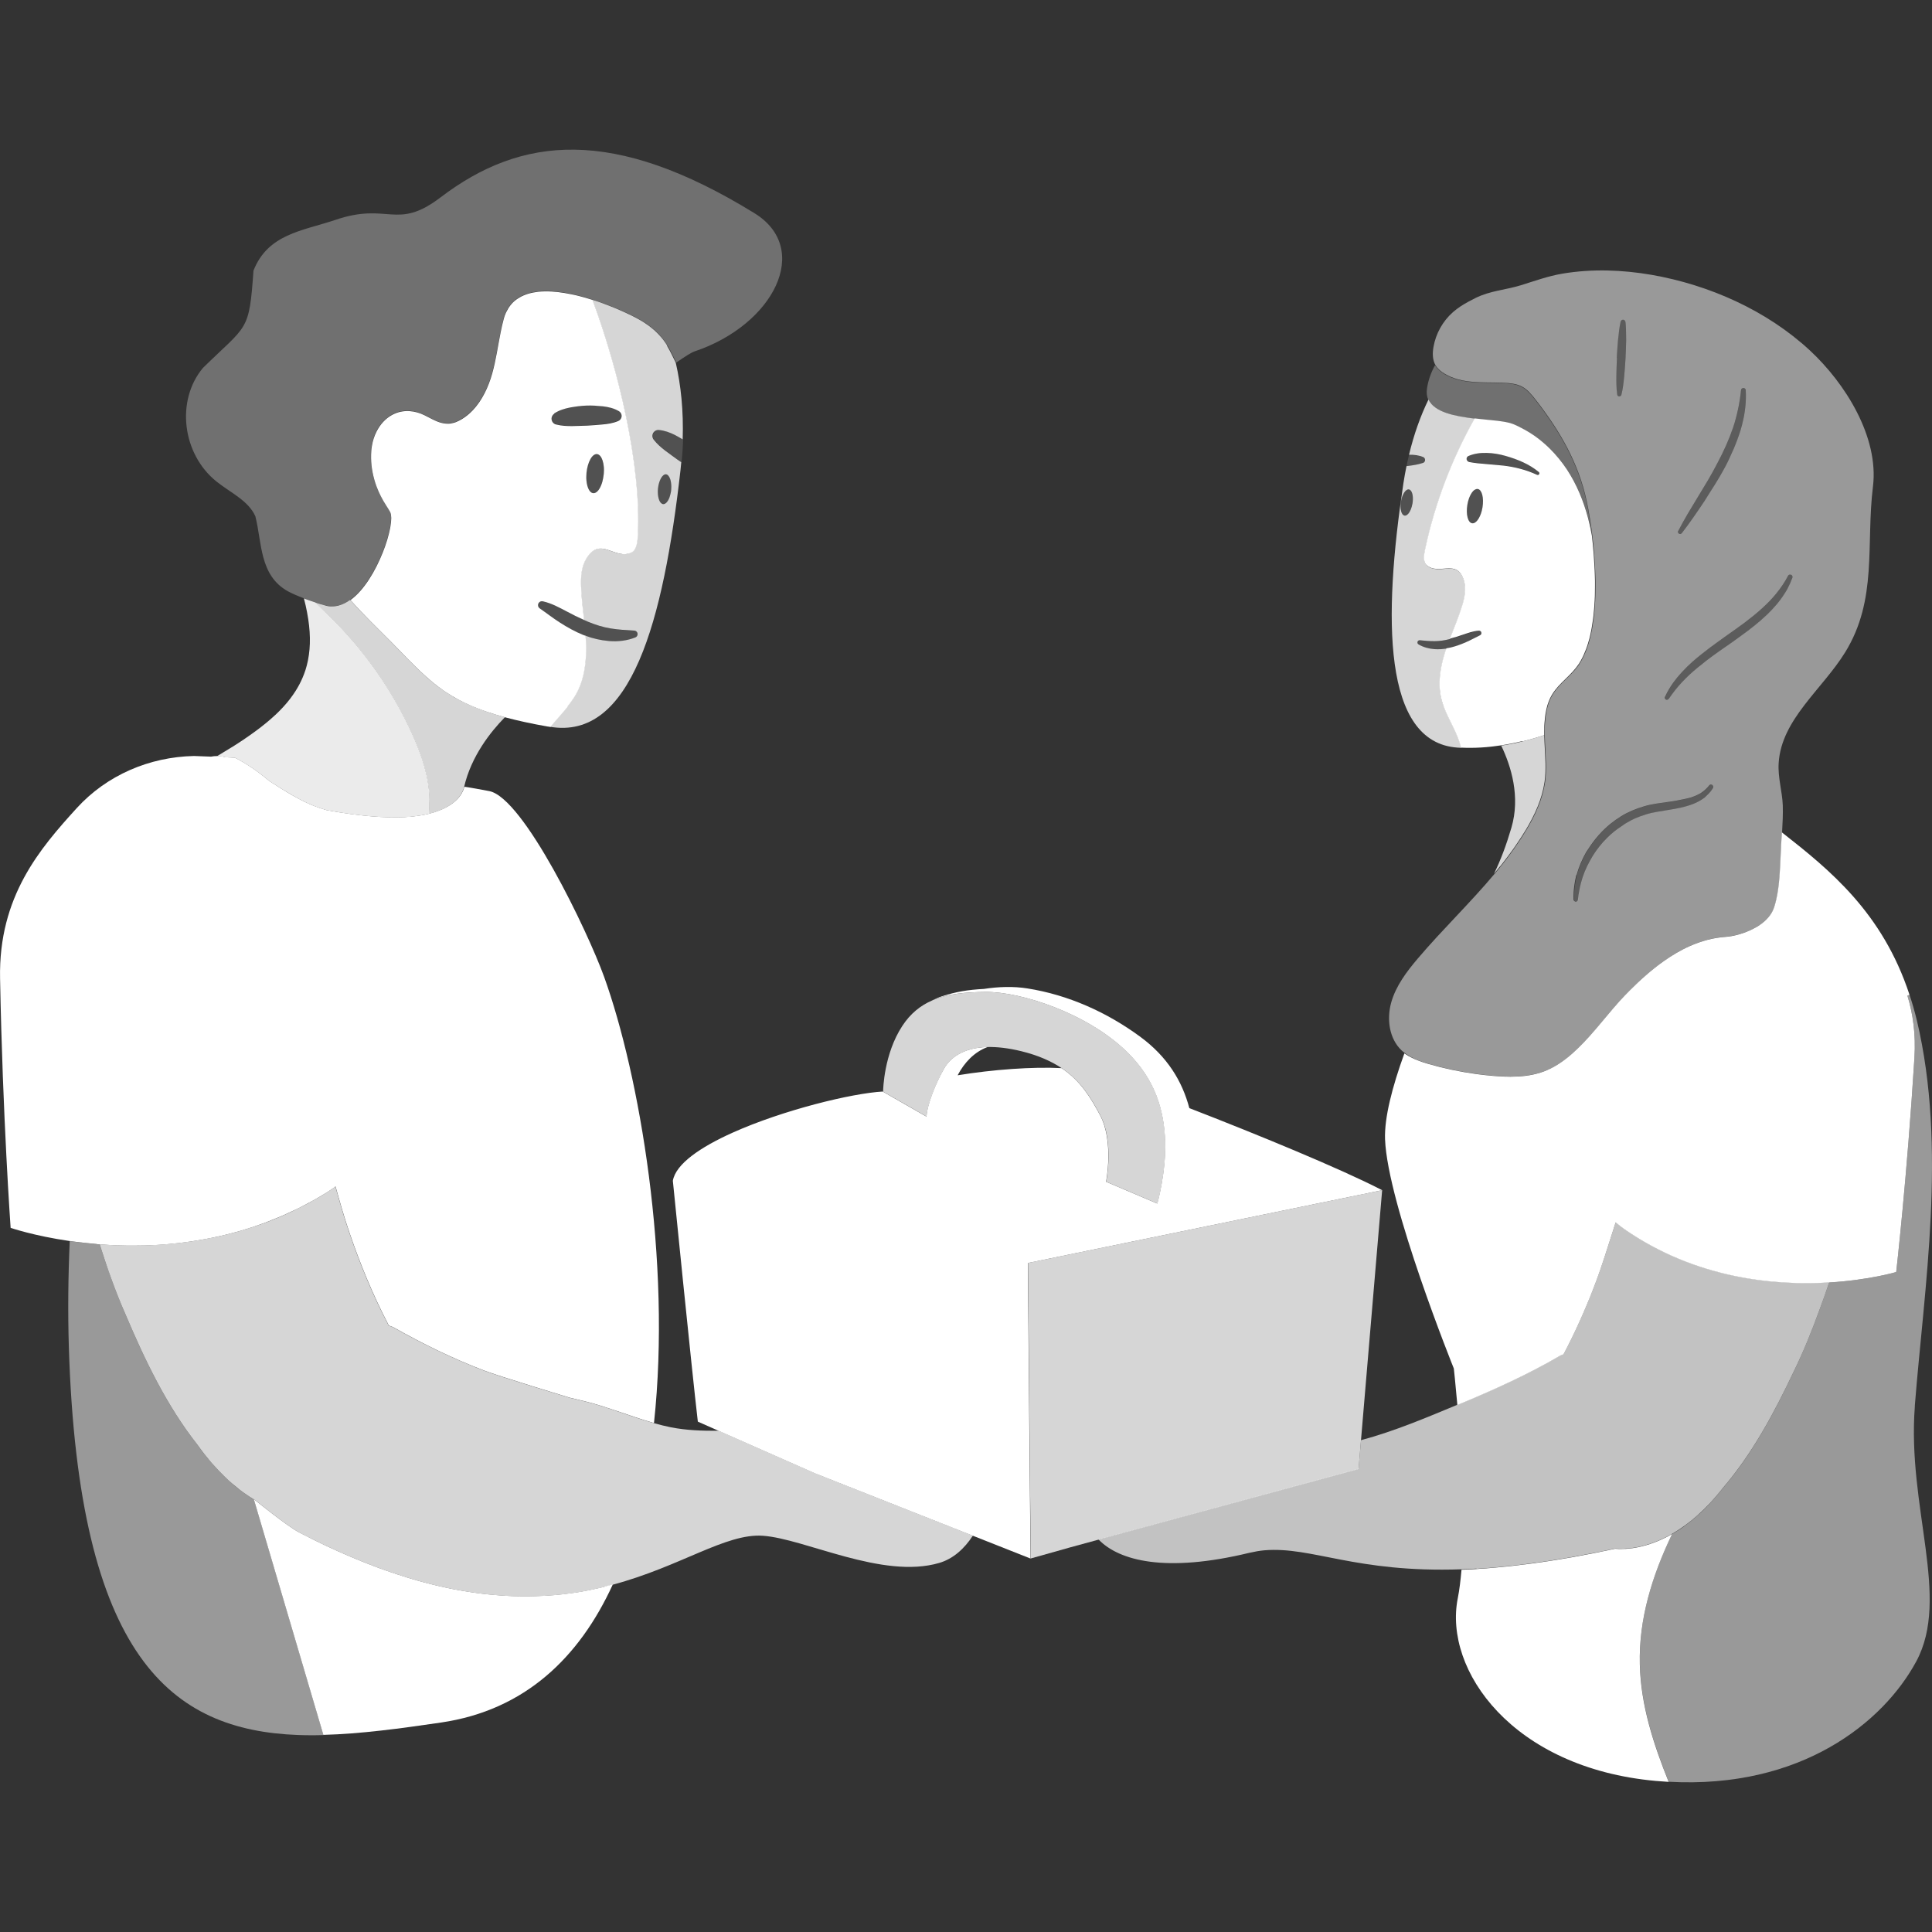 <svg viewBox="0 0 300 300" xmlns="http://www.w3.org/2000/svg"><rect x="0" y="0" width="300" height="300" fill="#333333" stroke="none"/><g fill="#fff"><path d="m 48.95 93.54 l -.02 -.01 c .6 .19 1.23 .38 1.86 .54 h .01 c .17 .04 .35 .06 .52 .07 h .19 c .11 0 .21 0 .32 -.01 .08 -.01 .16 -.01 .24 -.02 s .16 -.02 .25 -.04 .19 -.04 .28 -.06 c .05 -.01 .1 -.03 .15 -.05 .56 -.17 1.09 -.44 1.61 -.81 l .03 -.02 c 2.13 -1.53 3.9 -4.55 5.02 -7.38 l .01 -.02 c .27 -.69 .51 -1.36 .7 -2 l .03 -.11 c .18 -.61 .32 -1.18 .42 -1.71 .01 -.04 .02 -.09 .02 -.13 .04 -.25 .08 -.48 .1 -.7 0 -.04 .01 -.07 .01 -.11 .02 -.19 .03 -.38 .03 -.54 0 -.03 0 -.06 0 -.08 0 -.18 -.01 -.33 -.04 -.47 -.01 -.03 -.01 -.06 -.02 -.09 -.03 -.13 -.06 -.25 -.11 -.34 -.19 -.34 -.39 -.67 -.61 -1 -.62 -.96 -1.14 -1.97 -1.52 -3.01 -.13 -.35 -.24 -.7 -.34 -1.06 -.2 -.71 -.34 -1.44 -.42 -2.17 s -.09 -1.47 -.04 -2.2 c .02 -.28 .05 -.55 .1 -.82 .14 -.8 .38 -1.56 .72 -2.23 .57 -1.12 1.4 -2.02 2.41 -2.58 .4 -.22 .84 -.39 1.3 -.49 .23 -.05 .46 -.09 .7 -.1 .24 -.02 .49 -.02 .74 0 .75 .05 1.54 .27 2.36 .67 .05 .03 .1 .05 .15 .08 .34 .17 .69 .36 1.04 .53 .2 .1 .4 .19 .6 .28 .15 .06 .31 .12 .46 .17 .46 .16 .94 .25 1.43 .22 .16 -.01 .32 -.03 .47 -.06 .2 -.04 .41 -.09 .6 -.16 .35 -.13 .68 -.3 .99 -.49 s .6 -.4 .88 -.62 .54 -.47 .79 -.73 c 1.49 -1.55 2.45 -3.63 3.04 -5.73 s .89 -4.26 1.31 -6.4 c .14 -.71 .3 -1.42 .49 -2.12 .08 -.31 .19 -.59 .3 -.85 .03 -.08 .07 -.15 .11 -.23 .09 -.2 .2 -.38 .31 -.56 .04 -.06 .07 -.12 .12 -.18 .15 -.22 .32 -.42 .49 -.61 .03 -.03 .06 -.06 .09 -.09 .16 -.15 .32 -.29 .49 -.42 .06 -.05 .12 -.09 .19 -.13 .17 -.12 .34 -.22 .53 -.32 .05 -.03 .09 -.06 .14 -.08 .23 -.11 .47 -.21 .72 -.3 .06 -.02 .12 -.04 .18 -.06 .2 -.06 .41 -.12 .63 -.17 .08 -.02 .15 -.03 .23 -.05 .25 -.05 .5 -.09 .76 -.12 .03 0 .05 -.01 .08 -.01 .29 -.03 .59 -.05 .89 -.05 h .22 c .24 0 .49 0 .74 .01 .08 0 .15 .01 .23 .01 .63 .04 1.28 .11 1.94 .22 .07 .01 .15 .02 .22 .04 .28 .05 .56 .1 .85 .16 l .15 .03 c .34 .07 .68 .15 1.02 .23 l .04 .01 c .32 .08 .64 .17 .96 .26 .06 .02 .11 .03 .17 .05 .32 .09 .64 .19 .96 .29 h .01 c .62 .2 1.23 .41 1.82 .62 l .13 .05 c .25 .09 .5 .19 .74 .28 l .12 .05 c .55 .22 1.06 .43 1.54 .64 l .09 .04 c .2 .09 .38 .17 .56 .25 .06 .03 .12 .06 .18 .08 .15 .07 .3 .14 .44 .21 .06 .03 .11 .05 .17 .08 .17 .08 .34 .17 .5 .24 l .02 .01 c .3 .15 .58 .3 .85 .45 l .06 .03 c .25 .14 .48 .28 .71 .42 l .03 .02 c .23 .15 .45 .29 .65 .44 .05 .03 .09 .07 .14 .1 .16 .12 .32 .24 .47 .36 .05 .04 .1 .09 .15 .13 .13 .11 .27 .22 .39 .33 l .08 .08 c .14 .13 .27 .25 .39 .38 .04 .04 .07 .08 .11 .12 .11 .12 .22 .23 .32 .35 .03 .03 .05 .06 .08 .09 .1 .12 .21 .25 .3 .37 .02 .02 .03 .05 .05 .07 .1 .13 .19 .26 .28 .39 .02 .03 .04 .06 .06 .09 .08 .12 .16 .25 .24 .37 .02 .03 .03 .05 .04 .08 .52 .87 .89 1.72 1.3 2.52 l .02 .05 c 1.38 -.96 2.37 -1.58 2.83 -1.73 12.3 -4.12 18.29 -15.94 9.29 -21.48 -21.88 -13.47 -36.18 -11.98 -48.71 -2.45 -6.89 5.25 -8.07 .65 -16.42 3.53 -5.11 1.7 -10.39 2.17 -12.64 7.85 -.68 9.61 -.9 8.31 -7.85 15.11 -4.23 5.07 -3.23 13.38 2.13 17.66 2.13 1.7 4.93 2.95 6.01 5.37 1.04 4.05 .61 9.19 5.05 11.65 .57 .31 1.46 .71 2.51 1.1 .55 .21 1.15 .42 1.77 .62 h -.01 z" opacity=".3"/><path d="m 102.59 78.06 c .06 .06 .12 .12 .18 .15 s .13 .06 .2 .07 c .21 .02 .42 -.11 .61 -.34 .13 -.16 .24 -.36 .34 -.6 s .18 -.51 .23 -.81 c .03 -.15 .05 -.31 .07 -.46 .02 -.16 .02 -.32 .02 -.47 0 -.46 -.06 -.87 -.17 -1.2 -.14 -.44 -.37 -.72 -.66 -.75 -.07 -.01 -.14 0 -.21 .03 s -.14 .06 -.2 .12 c -.13 .11 -.26 .26 -.37 .47 s -.21 .44 -.29 .71 -.14 .57 -.17 .89 c -.05 .48 -.02 .93 .05 1.31 .08 .38 .2 .69 .37 .88 z" opacity=".15"/><path d="m 93.77 73.06 c 0 -.2 -.01 -.39 -.02 -.58 -.07 -.74 -.27 -1.34 -.56 -1.68 -.14 -.17 -.31 -.27 -.5 -.29 -.37 -.04 -.73 .27 -1.03 .8 -.15 .26 -.28 .58 -.38 .94 s -.18 .75 -.22 1.17 c -.02 .21 -.03 .41 -.03 .61 s .01 .39 .02 .58 c .1 1.11 .5 1.91 1.05 1.97 s 1.1 -.66 1.41 -1.73 c .05 -.18 .1 -.37 .13 -.56 .04 -.2 .07 -.4 .09 -.61 s .03 -.41 .03 -.61 z" opacity=".15"/><path d="m 86.32 65.86 h .01 c .86 .22 1.66 .26 2.46 .25 .8 -.02 1.59 -.03 2.38 -.07 .79 -.03 1.58 -.12 2.38 -.18 .8 -.07 1.6 -.18 2.43 -.53 l .01 -.01 c .17 -.07 .31 -.19 .41 -.36 .24 -.4 .1 -.92 -.3 -1.16 -.81 -.47 -1.66 -.66 -2.51 -.76 -.85 -.08 -1.71 -.15 -2.56 -.11 -.86 .03 -1.71 .15 -2.55 .3 -.84 .17 -1.67 .43 -2.44 .92 -.19 .12 -.33 .31 -.39 .54 -.13 .49 .17 1 .66 1.13 z" opacity=".15"/><path d="m 102.36 66.78 c -.22 -.02 -.45 .04 -.64 .19 -.4 .31 -.48 .89 -.17 1.3 l .01 .01 c .54 .7 1.16 1.22 1.79 1.71 .64 .47 1.27 .96 1.93 1.41 .18 .13 .37 .25 .56 .38 .11 -1.21 .2 -2.4 .23 -3.55 -.4 -.24 -.8 -.47 -1.21 -.68 -.77 -.38 -1.58 -.69 -2.49 -.77 z" opacity=".15"/><path d="m 90.68 96.27 c -.91 -.4 -1.8 -.84 -2.71 -1.33 -1.14 -.58 -2.29 -1.25 -3.71 -1.57 -.23 -.05 -.48 .04 -.63 .25 -.19 .27 -.12 .65 .15 .84 l .05 .04 c .98 .68 2 1.48 3.12 2.19 s 2.31 1.38 3.58 1.9 c .12 .05 .25 .09 .37 .13 .29 .11 .58 .21 .88 .3 .02 .01 .05 .01 .07 .02 .27 .08 .55 .16 .83 .22 l .3 .06 c .21 .04 .42 .09 .63 .12 .32 .05 .65 .09 .98 .12 1.4 .11 2.82 -.05 4.11 -.56 .19 -.08 .33 -.26 .34 -.48 .02 -.3 -.21 -.56 -.51 -.58 h -.03 c -1.28 -.08 -2.48 -.14 -3.67 -.34 -1.19 -.19 -2.35 -.57 -3.48 -1.03 -.23 -.09 -.45 -.2 -.67 -.3 z" opacity=".15"/><path d="m 111.59 222.17 c -2.48 .02 -4.98 -.06 -7.42 -.54 -.89 -.18 -1.77 -.4 -2.64 -.65 -1.95 -.55 -3.86 -1.22 -5.78 -1.88 -.63 -.21 -1.26 -.42 -1.89 -.62 -.21 -.07 -.43 -.13 -.64 -.2 -.81 -.25 -1.61 -.48 -2.43 -.68 l -2.35 -.56 s -10.97 -3.31 -13.41 -4.26 c -4.87 -1.88 -9.52 -4.16 -13.98 -6.68 l -.72 -.28 c -.04 -.08 -.07 -.16 -.11 -.25 -2.37 -4.55 -4.31 -9.28 -5.95 -14.08 -.83 -2.39 -1.51 -4.82 -2.19 -7.25 -.37 .27 -.74 .55 -1.14 .8 -.76 .48 -1.51 .93 -2.27 1.35 -1.06 .6 -2.13 1.14 -3.2 1.65 -.46 .22 -.92 .44 -1.38 .64 -.62 .27 -1.24 .53 -1.86 .77 -.14 .06 -.29 .12 -.43 .18 -.33 .13 -.66 .24 -.98 .36 -.36 .13 -.72 .26 -1.09 .38 -.4 .14 -.81 .27 -1.21 .39 -.43 .14 -.86 .27 -1.29 .39 -.33 .09 -.65 .18 -.98 .27 -.44 .12 -.87 .23 -1.31 .33 -.31 .08 -.63 .15 -.94 .22 -.27 .06 -.54 .11 -.8 .17 -2.16 .45 -4.27 .76 -6.32 .96 -.34 .03 -.69 .07 -1.03 .1 h -.01 c -.97 .08 -1.93 .14 -2.87 .17 -.21 .01 -.42 .01 -.63 .02 -.59 .02 -1.17 .02 -1.74 .02 -.22 0 -.44 0 -.66 0 -.58 -.01 -1.16 -.02 -1.72 -.04 -.16 -.01 -.33 -.01 -.49 -.02 -.77 -.03 -1.52 -.08 -2.25 -.13 1.17 3.69 2.45 7.34 4.01 10.88 3.02 7.12 6.4 14.19 11.16 20.23 .36 .5 .71 .98 1.07 1.44 .18 .23 .36 .44 .54 .66 s .36 .45 .54 .66 c .26 .3 .52 .58 .78 .86 .03 .04 .07 .07 .1 .11 .07 .08 .14 .16 .21 .23 .31 .32 .62 .63 .92 .93 .06 .06 .12 .12 .17 .17 .34 .33 .68 .63 1.02 .93 .03 .02 .05 .05 .08 .07 .37 .31 .73 .61 1.1 .9 l .01 .01 c .37 .29 .74 .56 1.12 .81 .37 .26 .74 .49 1.12 .72 .08 .05 .15 .1 .23 .14 l .02 .02 s 4.93 4.01 6.81 4.98 c .68 .36 1.36 .7 2.03 1.03 .23 .11 .45 .22 .67 .33 .44 .22 .89 .43 1.32 .64 l .78 .36 c .39 .18 .79 .37 1.18 .54 .27 .12 .54 .24 .82 .36 .37 .16 .74 .32 1.1 .48 .28 .12 .56 .23 .84 .35 .35 .14 .7 .29 1.04 .43 .28 .11 .56 .22 .84 .33 .34 .13 .67 .26 1.01 .39 .28 .11 .56 .2 .83 .31 .33 .12 .65 .24 .98 .35 .28 .1 .55 .19 .82 .28 .32 .11 .64 .22 .95 .32 .27 .09 .54 .17 .81 .26 .31 .1 .62 .2 .92 .29 .27 .08 .54 .16 .8 .24 .3 .09 .6 .18 .9 .26 .26 .07 .52 .14 .79 .21 .3 .08 .59 .16 .88 .23 .26 .07 .51 .13 .77 .19 .29 .07 .58 .14 .87 .2 .25 .06 .5 .11 .76 .17 l .84 .18 c .25 .05 .5 .1 .74 .14 .28 .05 .55 .1 .83 .15 .24 .04 .48 .08 .72 .12 .27 .05 .54 .09 .81 .13 .24 .04 .47 .07 .71 .1 .27 .04 .53 .07 .8 .11 .23 .03 .46 .06 .69 .08 .26 .03 .52 .06 .78 .08 .23 .02 .45 .04 .67 .06 .26 .02 .51 .04 .77 .06 .22 .02 .44 .03 .66 .05 .25 .02 .51 .03 .76 .04 .21 .01 .43 .02 .64 .03 .25 .01 .5 .02 .74 .02 .21 .01 .42 .01 .62 .01 h .73 .6 c .24 0 .48 -.01 .72 -.02 .2 -.01 .39 -.01 .59 -.02 .24 -.01 .47 -.02 .71 -.03 .19 -.01 .38 -.02 .57 -.03 .24 -.02 .47 -.03 .7 -.05 .18 -.01 .37 -.03 .55 -.04 .24 -.02 .47 -.05 .7 -.07 .17 -.02 .35 -.04 .52 -.05 .24 -.03 .47 -.06 .7 -.09 .17 -.02 .33 -.04 .5 -.06 .24 -.03 .47 -.07 .7 -.1 .16 -.02 .32 -.05 .47 -.07 .24 -.04 .47 -.08 .7 -.12 .15 -.03 .3 -.05 .44 -.08 .25 -.05 .49 -.09 .73 -.14 .13 -.03 .26 -.05 .38 -.08 .26 -.05 .52 -.11 .77 -.17 .11 -.02 .22 -.05 .33 -.07 .28 -.06 .55 -.13 .83 -.2 .08 -.02 .16 -.04 .24 -.06 .33 -.08 .66 -.17 .99 -.26 10.59 -2.84 17.55 -8 23.3 -7.6 6.53 .45 18.59 6.81 27.39 4.22 2.18 -.64 3.9 -2.21 5.23 -4.24 l -24.45 -9.66 -15 -6.62 z" opacity=".8"/><path d="m 93.9 246.38 c -.27 .07 -.55 .13 -.83 .2 -.11 .02 -.22 .05 -.33 .07 -.26 .06 -.51 .11 -.77 .17 -.13 .03 -.26 .05 -.38 .08 -.24 .05 -.49 .1 -.73 .14 -.15 .03 -.29 .05 -.44 .08 -.23 .04 -.47 .08 -.7 .12 -.16 .03 -.31 .05 -.47 .07 -.23 .04 -.46 .07 -.7 .1 -.16 .02 -.33 .04 -.5 .06 -.23 .03 -.47 .06 -.7 .09 -.17 .02 -.35 .04 -.52 .05 -.23 .02 -.47 .05 -.7 .07 -.18 .02 -.36 .03 -.55 .04 -.23 .02 -.47 .04 -.7 .05 -.19 .01 -.38 .02 -.57 .03 -.24 .01 -.47 .03 -.71 .03 -.19 .01 -.39 .01 -.59 .02 -.24 .01 -.48 .01 -.72 .02 -.2 0 -.4 0 -.6 0 -.24 0 -.49 0 -.73 0 -.21 0 -.41 -.01 -.62 -.01 -.25 -.01 -.49 -.01 -.74 -.02 -.21 -.01 -.43 -.02 -.64 -.03 -.25 -.01 -.5 -.03 -.76 -.04 -.22 -.01 -.44 -.03 -.66 -.05 -.25 -.02 -.51 -.04 -.77 -.06 -.22 -.02 -.45 -.04 -.67 -.06 -.26 -.03 -.52 -.05 -.78 -.08 -.23 -.03 -.46 -.05 -.69 -.08 -.26 -.03 -.53 -.07 -.8 -.11 -.23 -.03 -.47 -.07 -.71 -.1 -.27 -.04 -.54 -.08 -.81 -.13 -.24 -.04 -.48 -.08 -.72 -.12 -.27 -.05 -.55 -.1 -.83 -.15 -.25 -.05 -.49 -.09 -.74 -.14 -.28 -.06 -.56 -.12 -.84 -.18 -.25 -.05 -.5 -.11 -.76 -.17 -.29 -.07 -.58 -.13 -.87 -.2 -.25 -.06 -.51 -.12 -.77 -.19 -.29 -.07 -.59 -.15 -.88 -.23 -.26 -.07 -.52 -.14 -.79 -.21 -.3 -.08 -.6 -.17 -.9 -.26 -.27 -.08 -.53 -.15 -.8 -.24 -.31 -.09 -.61 -.19 -.92 -.29 -.27 -.09 -.54 -.17 -.81 -.26 -.31 -.1 -.63 -.21 -.95 -.32 -.27 -.09 -.55 -.18 -.82 -.28 -.32 -.11 -.65 -.23 -.98 -.35 -.28 -.1 -.55 -.2 -.83 -.31 -.33 -.13 -.67 -.26 -1.01 -.39 -.28 -.11 -.55 -.21 -.84 -.33 -.34 -.14 -.69 -.28 -1.04 -.43 -.28 -.12 -.56 -.23 -.84 -.35 -.36 -.15 -.73 -.32 -1.1 -.48 -.27 -.12 -.54 -.23 -.82 -.36 -.39 -.17 -.78 -.36 -1.18 -.54 -.26 -.12 -.52 -.24 -.78 -.36 -.44 -.21 -.88 -.42 -1.32 -.64 -.22 -.11 -.45 -.21 -.67 -.33 -.67 -.33 -1.35 -.68 -2.03 -1.03 -1.87 -.97 -6.81 -4.98 -6.81 -4.98 l -.02 -.02 c -.08 -.04 -.15 -.1 -.22 -.14 l 10.79 36.57 c 5.79 -.15 11.95 -.99 18.3 -1.92 12.99 -1.91 21.45 -10.09 26.65 -21.44 l -.06 .01 c -.33 .09 -.66 .17 -.99 .26 -.08 .02 -.16 .04 -.24 .06 z"/><path d="m 14.99 193.18 c .22 .02 .42 .04 .64 .06 .68 .05 1.39 .09 2.11 .12 .16 .01 .33 .01 .49 .02 .56 .02 1.14 .03 1.72 .04 h .66 c .57 0 1.15 -.01 1.74 -.02 .21 -.01 .42 -.01 .63 -.02 .79 -.03 1.59 -.07 2.4 -.13 .15 -.01 .31 -.03 .46 -.04 h .01 c .34 -.03 .69 -.06 1.03 -.1 .2 -.02 .39 -.03 .59 -.06 .23 -.02 .45 -.06 .68 -.08 .48 -.06 .97 -.12 1.46 -.19 .27 -.04 .54 -.08 .81 -.13 .46 -.07 .91 -.15 1.37 -.23 .29 -.05 .59 -.11 .89 -.17 .18 -.04 .35 -.07 .53 -.11 .27 -.06 .53 -.11 .8 -.17 .31 -.07 .62 -.14 .94 -.22 .43 -.11 .87 -.22 1.31 -.33 .32 -.09 .65 -.18 .97 -.27 h .01 c .43 -.12 .86 -.25 1.29 -.39 .33 -.1 .66 -.21 .99 -.32 .07 -.02 .14 -.05 .22 -.08 .36 -.12 .72 -.25 1.09 -.38 .33 -.12 .66 -.24 .98 -.37 .14 -.06 .29 -.12 .43 -.18 l .9 -.36 c .32 -.13 .64 -.26 .97 -.41 .46 -.2 .92 -.42 1.38 -.64 .3 -.14 .61 -.28 .91 -.43 .51 -.25 1.01 -.53 1.52 -.8 .26 -.14 .51 -.27 .77 -.41 .76 -.43 1.52 -.88 2.27 -1.35 .4 -.25 .77 -.53 1.14 -.8 .68 2.43 1.36 4.86 2.19 7.25 1.64 4.8 3.58 9.52 5.95 14.08 .04 .08 .07 .16 .11 .25 l .72 .28 c 4.46 2.52 9.11 4.81 13.98 6.68 2.43 .94 13.41 4.26 13.41 4.26 l 2.35 .56 c .82 .2 1.63 .43 2.43 .68 .21 .07 .43 .13 .64 .2 .63 .2 1.26 .41 1.89 .62 1.92 .65 3.84 1.33 5.78 1.88 2.72 -25.15 -2.24 -54.03 -7.75 -69.31 -2.52 -6.98 -12.49 -27.81 -17.84 -28.82 -3.38 -.64 -3.81 -.67 -3.86 -.67 h -.01 l -.01 .03 c 0 .02 -.01 .04 -.01 .06 l -.01 .04 c -.01 .04 -.02 .08 -.03 .12 l -.01 .03 c -.21 .71 -1.1 2.56 -4.48 3.64 l -.05 .02 c -.28 .09 -.57 .17 -.88 .25 h -.01 c -.41 .1 -.85 .19 -1.32 .26 -.21 .03 -.42 .07 -.63 .09 -.16 .02 -.32 .04 -.49 .06 -.42 .04 -.86 .08 -1.33 .11 -2.92 .14 -6.84 -.12 -12.1 -1.08 l -1.06 -.33 c -2.65 -.87 -5.33 -2.57 -7.86 -4.2 -1.72 -1.46 -3.5 -2.68 -5.31 -3.61 -.02 -.01 -.68 -.04 -1.56 -.08 -.01 0 -.03 -.01 -.05 -.02 -.2 -.06 -.39 -.09 -.59 -.12 h -.03 c -.19 -.02 -.38 -.04 -.57 -.04 -.31 0 -.62 .03 -.93 .09 -1.38 -.05 -2.62 -.1 -2.66 -.1 -6.92 .15 -13.52 2.97 -18.19 8.09 -5.7 6.27 -12.16 13.72 -11.91 26.45 .41 21.64 1.64 38.73 1.64 38.73 s 3.55 1.23 9.19 2.05 v -.01 c 1.28 .19 2.68 .34 4.16 .47 z"/><path d="m 75.09 110.33 c -1.48 -.53 -2.76 -1.09 -3.91 -1.7 l -.04 -.02 c -.38 -.2 -.75 -.41 -1.1 -.63 -.71 -.43 -1.37 -.88 -2.01 -1.36 l -.04 -.03 c -.31 -.24 -.62 -.48 -.91 -.72 l -.02 -.02 c -.6 -.5 -1.18 -1.02 -1.76 -1.57 l -.05 -.04 c -.28 -.27 -.57 -.55 -.86 -.83 l -.03 -.03 c -.7 -.7 -1.41 -1.43 -2.17 -2.21 -.15 -.16 -.31 -.32 -.47 -.48 -.08 -.08 -.16 -.16 -.24 -.24 -.3 -.31 -.61 -.63 -.93 -.95 -2.06 -2.08 -4.13 -4.05 -6.08 -6.25 l -.01 -.01 -.12 -.07 c -.52 .37 -1.06 .65 -1.61 .81 -.05 .02 -.1 .03 -.15 .05 -.09 .02 -.19 .04 -.28 .06 -.08 .02 -.16 .03 -.25 .04 -.08 .01 -.16 .02 -.24 .02 -.11 .01 -.21 .01 -.32 .01 -.06 0 -.13 0 -.19 0 -.17 -.01 -.34 -.03 -.52 -.07 h -.01 c -.62 -.16 -1.24 -.35 -1.84 -.54 .7 .71 1.43 1.4 2.15 2.09 5.38 5.22 9.77 11.47 12.87 18.3 1.46 3.22 2.65 6.65 2.72 10.18 .02 .76 -.03 1.51 -.09 2.26 .31 -.08 .6 -.16 .88 -.25 l .05 -.02 c 3.37 -1.07 4.26 -2.92 4.48 -3.64 l .01 -.03 c .01 -.05 .03 -.09 .03 -.12 l .01 -.04 c .01 -.02 .01 -.05 .01 -.06 l .01 -.03 h .01 c 1.1 -4.77 4.12 -8.57 6.33 -10.82 -1.19 -.32 -2.26 -.65 -3.25 -1 l -.07 -.03 z" opacity=".8"/><path d="m 34.27 117.45 h .03 c .2 .03 .39 .07 .59 .12 .02 0 .03 .01 .05 .02 .88 .04 1.54 .07 1.56 .08 1.81 .93 3.59 2.15 5.31 3.61 2.54 1.62 5.21 3.33 7.86 4.2 l 1.06 .33 c 5.26 .96 9.18 1.22 12.1 1.08 .47 -.02 .9 -.06 1.33 -.11 .17 -.02 .33 -.04 .49 -.06 .22 -.03 .43 -.06 .63 -.09 .47 -.08 .91 -.16 1.32 -.26 h .01 c .06 -.75 .1 -1.51 .09 -2.26 -.07 -3.54 -1.26 -6.96 -2.72 -10.18 -3.1 -6.83 -7.49 -13.07 -12.87 -18.3 -.71 -.69 -1.45 -1.38 -2.15 -2.09 -.62 -.2 -1.22 -.41 -1.77 -.62 .2 .74 .36 1.45 .49 2.15 l .01 .06 c .53 2.78 .57 5.19 .14 7.35 l -.01 .07 c -.11 .53 -.24 1.04 -.4 1.54 l -.02 .05 c -.5 1.51 -1.25 2.91 -2.25 4.23 -.03 .03 -.05 .07 -.07 .1 -.32 .42 -.66 .83 -1.03 1.23 -.03 .04 -.07 .08 -.1 .11 -.38 .41 -.77 .81 -1.2 1.21 l -.05 .04 c -.44 .41 -.91 .82 -1.4 1.22 -.47 .39 -.97 .77 -1.49 1.16 -.06 .05 -.12 .09 -.19 .14 -.5 .37 -1.02 .73 -1.56 1.1 -.09 .06 -.18 .12 -.26 .18 -.54 .36 -1.1 .73 -1.68 1.09 -.08 .05 -.17 .1 -.25 .15 -.61 .38 -1.24 .76 -1.89 1.15 -.09 .06 -.18 .11 -.27 .17 .19 0 .38 .01 .57 .04 z" opacity=".9"/><path d="m 88.11 109.72 c .14 -.18 .28 -.35 .41 -.53 .03 -.04 .06 -.08 .09 -.12 .13 -.17 .24 -.34 .36 -.52 .04 -.05 .07 -.1 .11 -.15 .15 -.23 .29 -.46 .42 -.7 .37 -.67 .66 -1.38 .88 -2.11 .59 -1.95 .7 -4.06 .6 -6.1 -.01 -.26 -.04 -.51 -.06 -.77 -.12 -.05 -.25 -.09 -.37 -.13 -1.28 -.52 -2.47 -1.19 -3.58 -1.9 -1.12 -.71 -2.14 -1.52 -3.12 -2.19 l -.05 -.04 c -.27 -.19 -.34 -.56 -.15 -.84 .14 -.21 .39 -.3 .63 -.25 1.43 .32 2.58 .99 3.71 1.57 .9 .49 1.8 .93 2.71 1.33 -.2 -1.73 -.41 -3.46 -.47 -5.21 -.05 -1.5 .04 -3.08 .83 -4.35 2.18 -3.53 4.43 .33 7.01 -.92 .86 -.42 .94 -1.94 .98 -2.74 .54 -10.81 -3.01 -25.63 -7.05 -36.49 h -.01 c -.32 -.1 -.64 -.2 -.96 -.29 -.06 -.02 -.11 -.03 -.17 -.05 -.32 -.09 -.64 -.18 -.96 -.26 l -.04 -.01 c -.34 -.09 -.68 -.16 -1.02 -.23 -.05 -.01 -.1 -.02 -.15 -.03 -.28 -.06 -.56 -.11 -.85 -.16 -.07 -.01 -.15 -.03 -.22 -.04 -.66 -.11 -1.31 -.18 -1.94 -.22 -.08 0 -.15 -.01 -.23 -.01 -.25 -.01 -.49 -.02 -.74 -.01 -.07 0 -.15 0 -.22 0 -.3 .01 -.6 .02 -.89 .05 -.03 0 -.05 .01 -.08 .01 -.26 .03 -.51 .07 -.76 .12 -.08 .02 -.15 .03 -.23 .05 -.21 .05 -.42 .1 -.63 .17 -.06 .02 -.12 .04 -.18 .06 -.25 .09 -.49 .19 -.72 .3 -.05 .02 -.1 .05 -.14 .08 -.18 .1 -.36 .2 -.53 .32 -.06 .04 -.13 .09 -.19 .13 -.17 .13 -.34 .27 -.49 .42 -.03 .03 -.06 .06 -.09 .09 -.18 .19 -.34 .39 -.49 .61 -.04 .06 -.08 .12 -.12 .18 -.11 .18 -.21 .36 -.31 .56 -.04 .08 -.07 .15 -.11 .23 -.12 .27 -.22 .55 -.3 .85 -.19 .7 -.35 1.41 -.49 2.12 -.43 2.13 -.72 4.3 -1.31 6.4 s -1.56 4.18 -3.04 5.73 c -.25 .26 -.51 .5 -.79 .73 s -.57 .43 -.88 .62 -.65 .36 -.99 .49 c -.2 .07 -.4 .12 -.6 .16 -.16 .03 -.31 .06 -.47 .06 -.49 .02 -.97 -.07 -1.43 -.22 -.16 -.05 -.31 -.11 -.46 -.17 -.2 -.09 -.4 -.18 -.6 -.28 -.35 -.17 -.7 -.35 -1.04 -.53 -.05 -.03 -.1 -.05 -.15 -.08 -.82 -.41 -1.61 -.62 -2.36 -.67 -.25 -.02 -.5 -.02 -.74 0 s -.48 .05 -.7 .1 c -.46 .1 -.89 .27 -1.3 .49 -1.01 .55 -1.84 1.45 -2.41 2.58 -.34 .67 -.59 1.42 -.72 2.23 -.05 .27 -.08 .54 -.1 .82 -.05 .74 -.04 1.47 .04 2.2 s .22 1.45 .42 2.17 c .1 .36 .21 .71 .34 1.06 .39 1.05 .9 2.06 1.52 3.01 .21 .33 .42 .66 .61 1 .05 .09 .08 .21 .11 .34 .01 .03 .01 .06 .02 .09 .02 .14 .03 .29 .04 .47 v .08 c 0 .17 -.01 .35 -.03 .54 0 .04 -.01 .07 -.01 .11 -.03 .22 -.06 .45 -.1 .7 l -.02 .13 c -.1 .52 -.24 1.1 -.42 1.71 l -.03 .11 c -.19 .64 -.43 1.32 -.7 2 l -.01 .02 c -1.13 2.84 -2.89 5.85 -5.02 7.38 .03 .04 .06 .07 .1 .1 1.95 2.2 4.02 4.17 6.08 6.25 .32 .33 .63 .64 .93 .95 l .24 .24 c .16 .16 .31 .32 .47 .48 .76 .78 1.47 1.52 2.17 2.21 l .03 .03 c .29 .28 .57 .56 .86 .83 l .05 .04 c .58 .55 1.16 1.07 1.76 1.57 l .02 .02 c .3 .25 .6 .49 .91 .72 l .04 .03 c .63 .48 1.29 .93 2.01 1.36 .35 .21 .72 .42 1.1 .63 l .04 .02 c 1.15 .61 2.43 1.18 3.91 1.7 l .07 .03 c .99 .35 2.07 .68 3.25 1 1.87 .5 4.01 .97 6.49 1.41 .18 .03 .35 .05 .53 .07 l .03 -.04 c .83 -1.02 1.76 -2 2.6 -3.04 l .04 -.05 v .01 z m 5.63 -36.04 c -.02 .21 -.05 .41 -.09 .61 s -.08 .38 -.13 .56 c -.31 1.07 -.85 1.78 -1.41 1.73 -.55 -.05 -.95 -.86 -1.05 -1.97 -.02 -.18 -.02 -.38 -.02 -.58 s .01 -.4 .03 -.61 c .04 -.42 .12 -.81 .22 -1.17 s .23 -.67 .38 -.94 c .29 -.53 .66 -.83 1.03 -.8 .18 .02 .35 .12 .5 .29 .29 .34 .49 .94 .56 1.68 .02 .18 .02 .38 .02 .58 s -.01 .4 -.03 .61 z m -7.69 -9.48 c .77 -.5 1.6 -.75 2.44 -.92 .84 -.15 1.69 -.27 2.55 -.3 .86 -.04 1.71 .03 2.56 .11 .85 .1 1.7 .28 2.51 .76 .4 .24 .54 .76 .3 1.16 -.1 .17 -.24 .29 -.41 .36 l -.01 .01 c -.84 .35 -1.64 .46 -2.43 .53 -.8 .06 -1.59 .15 -2.38 .18 -.79 .04 -1.59 .04 -2.38 .07 -.8 0 -1.6 -.03 -2.46 -.25 h -.01 c -.49 -.13 -.79 -.64 -.66 -1.13 .06 -.23 .21 -.42 .39 -.54 z"/><path d="m 103.62 53.68 c -.08 -.12 -.16 -.25 -.24 -.37 -.02 -.03 -.04 -.06 -.06 -.09 -.09 -.13 -.18 -.26 -.28 -.39 -.02 -.02 -.03 -.05 -.05 -.07 -.09 -.12 -.2 -.25 -.3 -.37 -.03 -.03 -.05 -.06 -.08 -.09 -.1 -.12 -.21 -.23 -.32 -.35 -.04 -.04 -.07 -.08 -.11 -.12 -.12 -.13 -.26 -.25 -.39 -.38 -.03 -.03 -.05 -.05 -.08 -.08 -.12 -.11 -.26 -.22 -.39 -.33 -.05 -.04 -.1 -.09 -.15 -.13 -.15 -.12 -.31 -.24 -.47 -.36 -.05 -.03 -.09 -.07 -.14 -.1 -.21 -.15 -.42 -.29 -.65 -.44 l -.03 -.02 c -.22 -.14 -.46 -.28 -.71 -.42 -.02 -.01 -.04 -.02 -.06 -.03 -.27 -.15 -.55 -.3 -.85 -.45 l -.02 -.01 c -.15 -.08 -.32 -.16 -.5 -.24 -.05 -.03 -.11 -.05 -.17 -.08 -.14 -.07 -.29 -.14 -.44 -.21 -.06 -.03 -.12 -.06 -.18 -.08 -.18 -.08 -.37 -.17 -.56 -.25 l -.09 -.04 c -.48 -.21 -1 -.43 -1.54 -.64 -.04 -.02 -.08 -.03 -.12 -.05 -.24 -.09 -.49 -.19 -.74 -.28 l -.13 -.05 c -.59 -.22 -1.19 -.43 -1.82 -.62 4.04 10.87 7.59 25.68 7.05 36.49 -.04 .8 -.12 2.33 -.98 2.74 -2.59 1.26 -4.83 -2.6 -7.01 .92 -.79 1.27 -.88 2.85 -.83 4.35 .06 1.74 .28 3.47 .47 5.21 .22 .1 .45 .21 .67 .3 1.13 .46 2.29 .84 3.48 1.03 1.19 .2 2.39 .26 3.67 .34 h .03 c .3 .02 .53 .28 .51 .58 -.01 .22 -.15 .4 -.34 .48 -1.29 .51 -2.71 .68 -4.11 .56 -.33 -.03 -.66 -.07 -.98 -.12 -.21 -.03 -.42 -.08 -.63 -.12 -.1 -.02 -.2 -.04 -.3 -.06 -.28 -.07 -.55 -.14 -.83 -.22 -.02 -.01 -.05 -.01 -.07 -.02 -.3 -.09 -.59 -.19 -.88 -.3 .02 .26 .05 .51 .06 .77 .11 2.05 -.01 4.16 -.6 6.1 -.22 .73 -.51 1.44 -.88 2.11 -.13 .24 -.27 .47 -.42 .7 -.03 .05 -.07 .1 -.11 .15 -.12 .17 -.23 .35 -.36 .52 -.03 .04 -.06 .08 -.09 .12 -.13 .18 -.27 .36 -.41 .53 l -.04 .05 c -.83 1.04 -1.77 2.02 -2.6 3.04 l -.05 .06 c 12.64 2.17 17.64 -16.34 20.3 -39.85 .05 -.42 .08 -.82 .12 -1.23 -.19 -.13 -.38 -.25 -.56 -.38 -.65 -.45 -1.28 -.94 -1.93 -1.41 -.63 -.49 -1.25 -1.01 -1.79 -1.71 l -.01 -.01 c -.31 -.41 -.24 -.99 .17 -1.3 .19 -.15 .42 -.21 .64 -.19 .91 .08 1.72 .39 2.49 .77 .41 .22 .81 .44 1.21 .68 .14 -4.42 -.27 -8.39 -1.08 -11.92 l -.02 -.03 c -.41 -.81 -.78 -1.66 -1.3 -2.52 -.02 -.03 -.03 -.05 -.04 -.08 z m -1.45 22.19 c .03 -.32 .09 -.62 .17 -.89 s .18 -.51 .29 -.71 .24 -.36 .37 -.47 c .07 -.05 .14 -.09 .2 -.12 s .14 -.03 .21 -.03 c .28 .03 .51 .31 .66 .75 .11 .33 .17 .74 .17 1.2 0 .15 -.01 .31 -.02 .47 s -.04 .32 -.07 .46 c -.06 .3 -.14 .57 -.23 .81 -.1 .24 -.21 .44 -.34 .6 -.19 .23 -.4 .36 -.61 .34 -.07 -.01 -.14 -.03 -.2 -.07 s -.12 -.09 -.18 -.15 c -.17 -.19 -.29 -.5 -.37 -.88 -.07 -.38 -.1 -.83 -.05 -1.31 z" opacity=".8"/><path d="m 39.45 232.85 h -.01 c -.37 -.22 -.74 -.46 -1.12 -.72 -.75 -.51 -1.49 -1.08 -2.23 -1.72 -.03 -.02 -.05 -.05 -.08 -.07 l -.01 -.01 c -.34 -.3 -.68 -.61 -1.02 -.93 -.06 -.06 -.11 -.12 -.17 -.17 -.31 -.3 -.62 -.61 -.92 -.93 -.07 -.08 -.14 -.16 -.21 -.23 -.29 -.32 -.59 -.64 -.88 -.98 -.17 -.2 -.35 -.42 -.52 -.63 l -.02 -.02 c -.18 -.22 -.36 -.43 -.54 -.66 -.36 -.46 -.72 -.94 -1.07 -1.44 -4.76 -6.04 -8.14 -13.11 -11.16 -20.23 -1.55 -3.54 -2.84 -7.19 -4.01 -10.88 0 0 -.28 -.03 -.49 -.05 -1.48 -.13 -2.88 -.28 -4.16 -.47 v .01 .1 c 0 -.03 0 -.07 0 -.1 -.25 5.53 -.3 11.05 -.14 16.43 1.49 48.37 15.98 59.52 35.59 60.26 .78 .03 1.57 .04 2.36 .04 .24 0 .48 -.01 .72 -.01 .29 0 .58 -.02 .87 -.02 l -10.79 -36.57 z" opacity=".5"/><path d="m 229.27 243.61 c .13 -.01 .26 -.02 .39 -.03 .67 -.04 1.36 -.09 2.06 -.15 .21 -.02 .42 -.04 .64 -.06 .64 -.06 1.28 -.12 1.94 -.19 .27 -.03 .55 -.06 .82 -.09 .62 -.07 1.26 -.15 1.9 -.23 .32 -.04 .64 -.08 .97 -.13 .63 -.08 1.27 -.18 1.92 -.27 .36 -.05 .71 -.1 1.07 -.16 .65 -.1 1.33 -.22 2 -.33 .37 -.06 .74 -.12 1.12 -.19 .73 -.13 1.49 -.27 2.24 -.42 .34 -.07 .68 -.13 1.02 -.19 1.12 -.22 2.25 -.45 3.43 -.71 .34 .02 .68 .03 1.02 .03 .08 0 .16 -.01 .25 -.01 .27 -.01 .54 -.02 .81 -.04 .08 -.01 .16 -.02 .23 -.03 .28 -.03 .56 -.07 .85 -.11 .06 -.01 .13 -.03 .19 -.04 .31 -.06 .61 -.12 .92 -.2 .04 -.01 .09 -.02 .13 -.04 .33 -.09 .66 -.18 1 -.29 .03 -.01 .05 -.02 .08 -.03 .35 -.12 .71 -.25 1.06 -.39 l .04 -.02 c .37 -.15 .74 -.32 1.11 -.5 h .01 c .38 -.19 .76 -.39 1.14 -.61 .32 -.19 .65 -.39 .97 -.6 l .05 -.03 c .31 -.2 .62 -.42 .93 -.64 h .01 c .04 -.03 .08 -.06 .12 -.09 .29 -.21 .57 -.43 .86 -.66 .07 -.06 .14 -.11 .21 -.17 .26 -.22 .52 -.44 .78 -.67 .1 -.09 .2 -.18 .3 -.28 .23 -.21 .46 -.43 .7 -.65 .14 -.14 .28 -.28 .41 -.42 .2 -.2 .39 -.4 .59 -.6 .19 -.21 .38 -.42 .57 -.64 .14 -.16 .29 -.32 .43 -.49 .34 -.4 .67 -.8 1 -1.23 4.56 -5.31 7.91 -11.6 10.93 -17.95 1.55 -3.16 2.86 -6.43 4.07 -9.75 .54 -1.45 1.02 -2.84 1.49 -4.21 -8.41 .51 -20.65 -.54 -31.8 -8.27 -.48 -.33 -.93 -.69 -1.36 -1.06 l -1.26 3.94 c -.71 2.19 -1.43 4.38 -2.27 6.52 -1.33 3.4 -2.84 6.76 -4.56 10.02 -.28 .11 -.46 .18 -.46 .18 -5.07 2.96 -10.52 5.4 -15.93 7.66 l -.06 .02 c -4.67 1.94 -9.81 4.13 -15.01 5.52 l -.38 4.43 -40.39 10.98 c 3.21 3.33 10.45 5.22 23.43 2.08 .84 -.19 1.62 -.33 2.33 -.39 7.44 -.62 14.08 3.52 30.62 2.95 .75 -.03 1.53 -.06 2.33 -.11 z" opacity=".7"/><path d="m 214.62 184.81 c -.07 -.04 -.15 -.08 -.22 -.11 -6.31 -3.25 -19.25 -8.58 -29.72 -12.63 -1.11 -4.2 -3.41 -7.98 -7.62 -11.08 -5.18 -3.81 -11.19 -6.51 -17.54 -7.51 -2.14 -.34 -4.47 -.27 -6.75 .08 -2.46 .13 -4.32 .43 -6.54 1.16 -.53 .17 -1.02 .39 -1.49 .62 2.37 -1.03 5.17 -1.28 8.29 -1.31 5.52 -.05 15.83 3.31 21.97 9.31 4.42 4.32 5.75 9.09 5.92 13.86 s -1.21 9.69 -1.21 9.69 l -7.96 -3.39 s 1.25 -6.24 -.94 -10.35 c -1.43 -2.67 -2.97 -5.28 -5.97 -7.29 -4.47 -.24 -10.7 .22 -16.14 1.11 1.03 -1.95 2.56 -3.61 4.65 -4.39 -3.93 .09 -5.87 1.8 -6.75 3.34 -1.21 2.11 -2.64 5.53 -2.73 7.47 l -6.77 -3.88 v -.02 c -4.83 .27 -15.5 2.87 -23.34 6.39 -4.99 2.24 -8.83 4.85 -9.28 7.47 0 0 2.91 29.11 3.88 37.4 l 3.21 1.42 15 6.62 24.45 9.66 9 3.56 -.42 -45.89 54.99 -11.3 z"/><path d="m 211.33 223.68 l 3.29 -38.87 -54.99 11.3 .42 45.89 5.83 -1.64 .02 -.01 4.66 -1.27 40.4 -10.97 z" opacity=".8"/><path d="m 143.88 173.39 c .1 -1.94 1.53 -5.36 2.73 -7.47 .88 -1.54 2.82 -3.24 6.75 -3.34 1.46 -.03 3.18 .15 5.23 .65 2.65 .65 4.66 1.56 6.27 2.63 2.99 2.01 4.54 4.61 5.97 7.29 2.2 4.11 .94 10.35 .94 10.35 l 7.96 3.39 s 1.37 -4.92 1.21 -9.69 c -.17 -4.77 -1.5 -9.54 -5.92 -13.86 -6.14 -6 -16.45 -9.36 -21.97 -9.31 -3.13 .03 -5.92 .28 -8.29 1.31 -1.82 .79 -3.39 2.03 -4.66 3.98 -2.84 4.34 -2.97 9.81 -2.97 10.17 v .02 l 6.77 3.88 z" opacity=".8"/><path d="m 259.63 238.21 c -.38 .22 -.76 .42 -1.14 .61 h -.01 c -.37 .18 -.74 .35 -1.11 .5 l -.04 .02 c -.36 .14 -.71 .28 -1.06 .39 -.03 .01 -.05 .02 -.08 .03 -.33 .11 -.67 .2 -1 .29 -.04 .01 -.09 .02 -.13 .04 -.31 .08 -.62 .14 -.92 .2 -.06 .01 -.13 .03 -.19 .04 -.28 .05 -.57 .08 -.85 .11 -.08 .01 -.16 .02 -.23 .03 -.27 .03 -.54 .04 -.81 .04 -.08 0 -.17 .01 -.25 .01 -.34 0 -.68 0 -1.02 -.03 -1.17 .25 -2.31 .49 -3.43 .71 -.35 .07 -.68 .13 -1.02 .19 -.76 .14 -1.51 .29 -2.24 .42 -.38 .07 -.75 .13 -1.12 .19 -.68 .12 -1.35 .23 -2 .33 -.36 .06 -.71 .11 -1.07 .16 -.65 .1 -1.29 .19 -1.92 .27 -.33 .04 -.65 .09 -.97 .13 -.65 .08 -1.28 .16 -1.9 .23 -.28 .03 -.55 .06 -.82 .09 -.66 .07 -1.31 .13 -1.94 .19 -.21 .02 -.43 .04 -.64 .06 -.7 .06 -1.39 .11 -2.06 .15 -.13 .01 -.26 .02 -.39 .03 -.8 .05 -1.57 .08 -2.33 .11 -.14 1.62 -.32 3.13 -.58 4.44 -2.21 11.15 8.49 26.34 30.74 28.35 .68 .06 1.35 .11 2.01 .15 -2.37 -5.88 -4.33 -11.93 -4.48 -18.23 -.18 -7.06 1.92 -13.81 5 -20.22 z"/><path d="m 297.33 218.32 c 1.44 -18.32 5.03 -40.04 .32 -59.87 -.17 -.7 -.35 -1.38 -.54 -2.05 -.19 -.66 -.39 -1.29 -.6 -1.92 -.11 .04 -.22 .07 -.33 .12 .86 2.82 1.32 6 1.09 9.66 -1.15 18.6 -2.83 33.26 -2.83 33.26 s -4.15 1.24 -10.4 1.62 c -.47 1.37 -.96 2.76 -1.49 4.21 -1.21 3.31 -2.52 6.58 -4.07 9.75 -3.02 6.35 -6.37 12.65 -10.93 17.95 -.33 .43 -.67 .83 -1 1.23 -.14 .17 -.29 .33 -.43 .49 l -.01 .01 c -.19 .21 -.38 .43 -.56 .63 -.2 .21 -.39 .41 -.59 .61 -.14 .14 -.27 .28 -.41 .42 -.23 .23 -.46 .44 -.7 .65 -.1 .09 -.2 .18 -.3 .27 -.26 .23 -.52 .45 -.78 .67 -.07 .06 -.13 .11 -.2 .17 -.29 .23 -.57 .45 -.86 .66 -.04 .03 -.08 .06 -.11 .09 h -.01 c -.31 .23 -.62 .44 -.93 .64 l -.05 .03 c -.33 .21 -.65 .41 -.97 .6 -3.09 6.41 -5.18 13.15 -5 20.22 .16 6.3 2.11 12.35 4.48 18.23 20.55 1.14 33.32 -9.2 38.44 -18.69 5.35 -9.93 -1.45 -23.94 -.22 -39.64 h -.01 z" opacity=".5"/><path d="m 219.1 76.22 c -.05 -.06 -.1 -.11 -.15 -.15 s -.11 -.06 -.17 -.07 c -.5 -.08 -1.05 .76 -1.24 1.88 -.05 .28 -.07 .55 -.06 .8 s .03 .48 .08 .68 c .1 .4 .29 .66 .53 .7 .06 .01 .13 .01 .19 -.01 .13 -.04 .25 -.12 .37 -.25 .3 -.33 .56 -.92 .68 -1.62 .14 -.84 .04 -1.61 -.23 -1.97 z" opacity=".15"/><path d="m 229.48 75.93 c -.11 -.02 -.22 .01 -.33 .05 -.14 .06 -.28 .15 -.41 .29 -.24 .26 -.45 .64 -.62 1.1 -.06 .15 -.11 .32 -.15 .49 s -.08 .35 -.11 .53 c -.25 1.47 .08 2.75 .73 2.86 .57 .1 1.19 -.74 1.51 -1.93 .05 -.17 .08 -.35 .11 -.53 .25 -1.47 -.08 -2.75 -.73 -2.86 z" opacity=".15"/><path d="m 222.77 99.57 c -.75 .01 -1.49 -.07 -2.29 -.14 h -.02 c -.13 -.01 -.26 .05 -.33 .17 -.1 .16 -.04 .37 .12 .47 .74 .44 1.6 .67 2.47 .74 .29 .02 .58 .02 .87 .01 .07 0 .13 -.01 .2 -.01 .28 -.02 .56 -.04 .84 -.09 .23 -.04 .46 -.08 .68 -.13 .84 -.2 1.63 -.5 2.38 -.83 .76 -.33 1.46 -.73 2.13 -1.05 l .04 -.02 c .13 -.07 .22 -.21 .21 -.36 -.01 -.21 -.19 -.36 -.4 -.35 -.91 .06 -1.68 .36 -2.43 .61 -.75 .27 -1.49 .5 -2.23 .68 s -1.49 .3 -2.24 .3 z" opacity=".15"/><path d="m 238.68 73.72 h .01 c .1 .05 .23 .02 .3 -.07 .09 -.11 .07 -.27 -.03 -.36 -1.49 -1.24 -3.32 -1.99 -5.18 -2.51 -.93 -.27 -1.9 -.43 -2.87 -.46 -.97 -.02 -1.96 .08 -2.88 .48 -.14 .06 -.25 .19 -.28 .35 -.05 .26 .12 .52 .38 .57 h .01 c .93 .19 1.8 .25 2.69 .32 s 1.77 .14 2.66 .24 c 1.78 .21 3.54 .66 5.2 1.43 z" opacity=".15"/><path d="m 220.94 71.91 h .01 c .13 -.04 .24 -.14 .3 -.28 .1 -.25 -.02 -.54 -.27 -.64 -.71 -.29 -1.46 -.37 -2.19 -.35 -.14 .57 -.27 1.16 -.39 1.76 l .28 -.03 c .75 -.09 1.49 -.2 2.26 -.46 z" opacity=".15"/><path d="m 219.31 164.25 c .15 .08 .31 .15 .46 .22 .21 .09 .43 .17 .65 .25 .13 .05 .26 .1 .4 .15 .35 .12 .7 .23 1.05 .33 2.41 .69 4.87 1.21 7.36 1.55 .83 .11 1.66 .21 2.49 .28 .63 .06 1.26 .1 1.89 .12 .32 .01 .63 .02 .95 .02 h .02 c 1.57 0 3.14 -.17 4.64 -.63 2.91 -.91 5.34 -3.11 7.55 -5.57 .38 -.43 .76 -.86 1.13 -1.29 .5 -.59 1 -1.18 1.49 -1.77 .73 -.88 1.45 -1.73 2.17 -2.53 .24 -.26 .48 -.52 .72 -.77 .26 -.27 .53 -.54 .8 -.82 .81 -.81 1.66 -1.62 2.55 -2.39 s 1.81 -1.51 2.77 -2.19 c .64 -.45 1.3 -.88 1.97 -1.27 s 1.36 -.75 2.07 -1.06 c 1.77 -.78 3.63 -1.3 5.6 -1.43 .12 -.01 .25 -.02 .4 -.04 s .29 -.04 .45 -.07 c 1.09 -.19 2.54 -.63 3.81 -1.37 .18 -.11 .36 -.22 .54 -.33 1.05 -.71 1.92 -1.63 2.29 -2.82 .12 -.37 .22 -.75 .31 -1.14 .27 -1.16 .41 -2.38 .51 -3.61 .06 -.82 .1 -1.64 .14 -2.45 s .06 -1.6 .11 -2.37 c .04 -.67 .08 -1.34 .12 -2.02 .08 -1.39 .15 -2.79 .11 -4.15 -.08 -2.19 -.79 -4.37 -.64 -6.61 .43 -6.78 6.76 -11.41 10.33 -17.19 5.06 -8.2 3.2 -16.76 4.31 -25.72 .95 -7.67 -4.28 -16.04 -9.82 -21.17 -6.7 -6.2 -15.61 -10.15 -24.54 -11.71 -4.56 -.79 -9.27 -.96 -13.85 -.19 -2.25 .38 -4.29 1.13 -6.45 1.8 -2.38 .74 -4.75 .83 -7.09 2 -.78 .39 -1.55 .8 -2.27 1.27 -.42 .28 -.83 .58 -1.21 .92 -1.57 1.39 -2.65 3.32 -3.01 5.39 -.17 .97 -.17 2.02 .33 2.86 .34 .57 .88 1 1.45 1.33 2.66 1.56 5.83 1.25 8.78 1.36 2.98 .11 3.72 .58 5.45 2.83 3.66 4.74 6.52 9.65 7.79 15.59 .08 .38 .16 .78 .24 1.2 .23 1.23 .45 2.64 .63 4.14 v .02 .01 c .05 .37 .09 .74 .13 1.12 .01 .11 .02 .22 .03 .33 .04 .36 .07 .72 .1 1.09 .01 .11 .02 .22 .03 .33 .05 .63 .09 1.27 .12 1.92 .01 .2 .02 .4 .03 .59 .01 .28 .02 .57 .03 .85 .01 .26 .01 .52 .02 .78 0 .26 .01 .52 0 .78 0 .32 -.01 .64 -.01 .96 -.01 .21 -.01 .41 -.01 .62 -.02 .5 -.04 1 -.08 1.5 -.01 .17 -.03 .34 -.04 .51 -.03 .36 -.06 .71 -.1 1.06 -.02 .18 -.04 .36 -.07 .54 -.05 .36 -.1 .71 -.16 1.06 -.02 .14 -.05 .29 -.07 .43 -.09 .48 -.19 .94 -.3 1.39 -.02 .09 -.05 .16 -.07 .25 -.1 .37 -.2 .72 -.32 1.06 -.05 .14 -.09 .27 -.14 .4 -.11 .29 -.22 .58 -.35 .85 -.05 .12 -.1 .24 -.16 .35 -.18 .37 -.37 .72 -.58 1.05 v .01 c -.6 .93 -1.32 1.64 -2.03 2.32 -.24 .23 -.47 .46 -.7 .69 -.69 .7 -1.33 1.44 -1.8 2.43 -.16 .33 -.3 .69 -.41 1.08 -.13 .44 -.22 .88 -.29 1.33 -.02 .15 -.04 .29 -.06 .44 -.04 .3 -.07 .61 -.09 .92 -.01 .17 -.02 .33 -.03 .5 -.01 .3 -.02 .61 -.01 .92 v .45 c .01 .39 .02 .79 .04 1.19 .05 1 .11 2.01 .14 3.02 0 .07 0 .14 .01 .21 .01 .44 .01 .88 -.01 1.31 0 .08 -.01 .17 -.01 .25 -.02 .45 -.06 .9 -.12 1.34 -.05 .33 -.11 .66 -.18 .98 -.14 .65 -.32 1.29 -.54 1.91 s -.47 1.24 -.75 1.85 -.59 1.2 -.91 1.78 c -.16 .29 -.33 .58 -.5 .87 -.5 .84 -1.03 1.65 -1.58 2.44 -.14 .2 -.28 .41 -.42 .61 -.54 .75 -1.08 1.5 -1.66 2.22 -.12 .15 -.25 .3 -.37 .46 -.31 .38 -.62 .77 -.93 1.15 .01 -.02 .02 -.03 .02 -.05 -3.79 4.53 -8.11 8.66 -11.94 13.17 -1.73 2.04 -3.4 4.24 -4.13 6.82 s -.33 5.64 1.62 7.47 c .24 .22 .5 .41 .76 .59 .15 .1 .29 .19 .45 .28 .18 .1 .35 .2 .54 .28 z m 41.28 -81.79 c .94 -1.82 2 -3.56 3.06 -5.3 s 2.11 -3.46 3.03 -5.25 c .95 -1.77 1.78 -3.6 2.42 -5.48 .16 -.47 .3 -.95 .43 -1.43 .26 -.96 .47 -1.93 .62 -2.91 .08 -.49 .14 -.99 .19 -1.49 v -.01 c .01 -.05 .02 -.1 .04 -.14 .05 -.09 .12 -.15 .22 -.18 .05 -.01 .1 -.02 .15 -.02 .09 .01 .17 .05 .23 .11 s .1 .14 .1 .24 c .09 1.57 -.07 3.14 -.41 4.67 -.11 .51 -.24 1.02 -.39 1.52 -.31 1 -.67 1.97 -1.08 2.93 -.21 .48 -.42 .95 -.64 1.42 s -.45 .93 -.69 1.39 c -.49 .91 -1.01 1.8 -1.55 2.67 s -1.09 1.74 -1.64 2.6 c -1.14 1.7 -2.28 3.38 -3.53 5 -.06 .07 -.14 .12 -.22 .13 -.09 .01 -.17 -.01 -.25 -.07 -.07 -.05 -.11 -.12 -.12 -.2 -.02 -.07 -.01 -.15 .03 -.22 z m -2.04 25.73 c .36 -.8 .81 -1.55 1.32 -2.25 .17 -.24 .35 -.47 .53 -.69 .28 -.34 .56 -.66 .86 -.98 .5 -.53 1.01 -1.04 1.55 -1.52 .87 -.76 1.77 -1.47 2.68 -2.16 .46 -.34 .92 -.68 1.38 -1.01 s .92 -.66 1.38 -.99 c 1.85 -1.29 3.67 -2.59 5.3 -4.07 .41 -.37 .81 -.75 1.19 -1.14 .76 -.79 1.46 -1.64 2.07 -2.55 .3 -.46 .59 -.93 .84 -1.42 .02 -.05 .06 -.08 .09 -.12 .09 -.07 .21 -.09 .32 -.07 .03 .01 .06 .01 .09 .03 .17 .09 .24 .28 .18 .46 -.2 .55 -.44 1.09 -.71 1.6 -.14 .26 -.28 .51 -.44 .76 -.77 1.24 -1.74 2.36 -2.78 3.36 -1.26 1.2 -2.62 2.26 -4 3.26 -.46 .34 -.92 .67 -1.38 1 -1.39 .97 -2.79 1.92 -4.11 2.94 -.44 .34 -.88 .69 -1.3 1.04 -.86 .71 -1.67 1.45 -2.42 2.26 -.38 .4 -.74 .82 -1.08 1.25 s -.67 .88 -.98 1.34 c -.03 .04 -.07 .05 -.11 .07 s -.06 .06 -.11 .07 c -.08 .02 -.17 0 -.25 -.05 -.07 -.05 -.12 -.11 -.14 -.19 -.02 -.07 -.02 -.16 .02 -.23 z m -7.5 -52.6 c .05 -.95 .12 -1.89 .2 -2.83 .09 -.94 .2 -1.89 .4 -2.82 .03 -.12 .1 -.2 .2 -.25 .07 -.04 .16 -.06 .25 -.04 .08 .02 .15 .06 .2 .12 .03 .03 .03 .07 .05 .1 .02 .04 .04 .07 .05 .1 .08 .71 .1 1.43 .1 2.13 0 .24 .01 .48 .01 .71 -.02 .95 -.05 1.89 -.1 2.84 s -.13 1.89 -.21 2.83 c -.09 .94 -.2 1.89 -.43 2.82 -.04 .18 -.23 .29 -.41 .25 -.06 -.01 -.1 -.05 -.14 -.08 -.01 -.01 -.03 -.01 -.03 -.02 -.04 -.05 -.07 -.11 -.08 -.18 -.13 -.95 -.14 -1.9 -.13 -2.85 .02 -.95 .04 -1.89 .09 -2.84 z m -6.24 80.29 c .34 -1.25 .86 -2.44 1.5 -3.58 .11 -.18 .24 -.35 .35 -.52 .94 -1.46 2.09 -2.79 3.44 -3.88 .51 -.41 1.04 -.79 1.59 -1.13 .55 -.35 1.14 -.64 1.74 -.9 s 1.22 -.48 1.84 -.66 c .63 -.19 1.27 -.32 1.89 -.42 s 1.25 -.18 1.86 -.27 c .89 -.11 1.75 -.27 2.59 -.46 .32 -.07 .65 -.14 .96 -.23 .28 -.09 .55 -.2 .81 -.31 s .52 -.25 .76 -.4 .46 -.33 .67 -.52 .41 -.4 .59 -.63 l .01 -.02 c .07 -.08 .16 -.13 .25 -.14 h .01 c .07 0 .13 .02 .19 .05 .02 .01 .05 .02 .07 .04 .05 .04 .06 .09 .08 .14 .01 .03 .04 .05 .05 .08 0 .01 -.01 .03 -.01 .04 0 .07 0 .15 -.04 .21 -.26 .43 -.59 .81 -.96 1.15 -.13 .12 -.24 .25 -.38 .36 -.27 .2 -.56 .38 -.85 .54 s -.6 .3 -.9 .42 c -.62 .24 -1.24 .42 -1.87 .56 -.31 .07 -.63 .13 -.94 .19 s -.62 .11 -.93 .16 c -1.23 .22 -2.46 .35 -3.58 .71 -.28 .09 -.56 .18 -.84 .28 s -.55 .21 -.83 .33 c -.43 .19 -.84 .41 -1.25 .65 -.11 .06 -.22 .12 -.32 .19 -.16 .1 -.3 .21 -.46 .32 -.84 .55 -1.64 1.17 -2.35 1.89 -.85 .84 -1.6 1.79 -2.23 2.81 -.31 .51 -.6 1.04 -.86 1.58 s -.49 1.1 -.68 1.67 c -.38 1.14 -.62 2.33 -.76 3.54 v .01 c -.01 .11 -.08 .19 -.16 .24 -.06 .04 -.13 .06 -.21 .05 -.03 0 -.04 -.03 -.07 -.04 -.13 -.05 -.22 -.15 -.23 -.28 -.05 -1.28 .11 -2.57 .42 -3.83 z" fill-rule="evenodd" opacity=".5"/><path d="m 226.4 218.13 c 5.42 -2.25 10.86 -4.69 15.93 -7.66 0 0 .18 -.07 .46 -.18 1.72 -3.26 3.23 -6.61 4.56 -10.02 .85 -2.14 1.57 -4.34 2.27 -6.52 l 1.26 -3.94 c .43 .37 .88 .72 1.36 1.06 11.15 7.73 23.39 8.78 31.8 8.27 6.26 -.38 10.4 -1.62 10.4 -1.62 s 1.68 -14.66 2.83 -33.26 c .23 -3.67 -.23 -6.84 -1.09 -9.66 .11 -.05 .22 -.08 .33 -.12 -4.19 -12.79 -12.42 -19.43 -19.82 -25.23 -.04 .68 -.08 1.35 -.12 2.02 -.04 .77 -.07 1.56 -.11 2.37 s -.08 1.63 -.14 2.45 c -.1 1.23 -.24 2.45 -.51 3.61 -.09 .39 -.19 .77 -.31 1.14 -.37 1.18 -1.24 2.11 -2.29 2.82 -.17 .12 -.35 .23 -.54 .33 -1.28 .74 -2.72 1.18 -3.81 1.37 -.16 .03 -.31 .05 -.45 .07 s -.27 .03 -.4 .04 c -1.97 .13 -3.84 .65 -5.6 1.43 -.71 .31 -1.4 .67 -2.07 1.06 s -1.33 .82 -1.97 1.27 c -.96 .68 -1.89 1.42 -2.77 2.19 -.89 .77 -1.74 1.58 -2.55 2.39 -.27 .27 -.54 .54 -.8 .82 -.24 .25 -.48 .5 -.72 .77 -.72 .79 -1.43 1.65 -2.17 2.53 -.49 .59 -.98 1.18 -1.49 1.77 -.37 .44 -.75 .87 -1.13 1.29 -2.22 2.46 -4.64 4.66 -7.55 5.57 -1.5 .47 -3.06 .63 -4.64 .63 h -.02 c -.32 0 -.63 -.01 -.95 -.02 -.63 -.02 -1.26 -.07 -1.89 -.12 -.83 -.07 -1.66 -.17 -2.49 -.28 -2.49 -.34 -4.95 -.86 -7.36 -1.55 -.35 -.1 -.7 -.21 -1.05 -.33 -.14 -.05 -.27 -.1 -.4 -.15 -.22 -.08 -.43 -.16 -.65 -.25 -.16 -.07 -.31 -.14 -.46 -.22 -.18 -.09 -.36 -.18 -.54 -.28 -.15 -.09 -.3 -.18 -.45 -.28 -.07 -.05 -.15 -.09 -.22 -.14 -1.9 5.25 -3.12 10 -3 13.33 .38 10.07 10.68 35.6 10.68 35.6 s .25 2.25 .55 5.68 l .06 -.02 v -.01 z"/><path d="m 232.93 134.54 c .12 -.15 .25 -.3 .37 -.46 .57 -.73 1.12 -1.47 1.66 -2.22 .14 -.2 .28 -.4 .42 -.61 .55 -.8 1.08 -1.61 1.58 -2.44 .17 -.29 .34 -.57 .5 -.87 .32 -.58 .63 -1.18 .91 -1.78 s .53 -1.22 .75 -1.85 .4 -1.26 .54 -1.91 c .07 -.32 .13 -.65 .18 -.98 .06 -.45 .1 -.89 .12 -1.34 0 -.08 .01 -.17 .01 -.25 .02 -.44 .02 -.87 .01 -1.31 0 -.07 0 -.14 -.01 -.21 -.03 -1 -.09 -2.01 -.14 -3.02 -.02 -.38 -.03 -.76 -.04 -1.14 -.56 .19 -1.12 .36 -1.68 .52 -.05 .01 -.09 .03 -.14 .04 -.52 .15 -1.03 .29 -1.54 .41 -1.11 .28 -2.22 .5 -3.32 .66 1.54 3.21 3 7.93 1.58 12.75 -.78 2.66 -1.66 5.01 -2.68 7.1 -.01 .02 -.02 .03 -.02 .05 .32 -.38 .62 -.76 .93 -1.15 z" opacity=".8"/><path d="m 222.24 62.73 l .01 .02 c .18 .2 .38 .37 .61 .54 l .03 .03 c .23 .16 .48 .3 .75 .44 .02 .01 .03 .02 .05 .03 .27 .13 .56 .25 .86 .35 l .07 .02 c .3 .1 .62 .2 .95 .28 .02 .01 .05 .01 .07 .02 .33 .08 .68 .16 1.03 .22 l .07 .01 c .36 .07 .72 .13 1.09 .18 l .05 .01 c .38 .06 .76 .1 1.14 .15 .99 .12 1.96 .21 2.85 .3 .14 .01 .27 .03 .4 .04 .09 .01 .18 .02 .27 .03 .21 .03 .41 .05 .6 .08 .06 .01 .12 .02 .18 .03 .18 .03 .35 .05 .51 .08 l .08 .02 c .18 .04 .35 .07 .5 .11 .04 .01 .07 .02 .11 .03 .15 .04 .3 .09 .42 .14 .58 .24 1.14 .52 1.7 .82 .67 .37 1.31 .76 1.93 1.21 .75 .55 1.46 1.16 2.12 1.81 1 .98 1.89 2.07 2.65 3.23 1.53 2.31 2.59 4.88 3.29 7.57 .24 .9 .43 1.8 .59 2.72 v -.02 c -.18 -1.5 -.4 -2.91 -.63 -4.14 -.08 -.42 -.16 -.82 -.24 -1.2 -1.27 -5.94 -4.13 -10.85 -7.79 -15.59 -1.73 -2.25 -2.47 -2.71 -5.45 -2.83 -2.96 -.11 -6.12 .2 -8.78 -1.36 -.57 -.34 -1.11 -.76 -1.45 -1.33 -.02 -.03 -.02 -.06 -.04 -.09 -.63 1.13 -1.07 2.37 -1.26 3.65 -.1 .68 -.02 1.26 .22 1.76 .11 .24 .26 .46 .44 .66 z" fill-rule="evenodd" opacity=".3"/><path d="m 244.62 139.98 c .03 .01 .04 .03 .07 .04 .08 .01 .14 -.01 .21 -.05 .09 -.05 .15 -.14 .16 -.24 v -.01 c .14 -1.21 .38 -2.4 .76 -3.54 .2 -.57 .43 -1.13 .68 -1.67 s .55 -1.07 .86 -1.58 c .63 -1.02 1.38 -1.96 2.23 -2.81 .72 -.71 1.51 -1.33 2.35 -1.89 .15 -.1 .3 -.22 .46 -.32 .11 -.07 .22 -.13 .32 -.19 .41 -.24 .82 -.46 1.25 -.65 .27 -.12 .55 -.23 .83 -.33 s .56 -.2 .84 -.28 c 1.12 -.36 2.35 -.49 3.58 -.71 .31 -.05 .62 -.11 .93 -.16 .31 -.06 .63 -.12 .94 -.19 .63 -.14 1.25 -.31 1.87 -.56 .31 -.13 .61 -.26 .9 -.42 s .58 -.34 .85 -.54 c .14 -.11 .25 -.24 .38 -.36 .37 -.35 .7 -.72 .96 -1.15 .04 -.07 .04 -.14 .04 -.21 0 -.01 .01 -.03 .01 -.04 -.01 -.03 -.04 -.05 -.05 -.08 -.02 -.05 -.04 -.11 -.08 -.14 -.02 -.02 -.05 -.03 -.07 -.04 -.06 -.03 -.13 -.05 -.19 -.04 h -.01 c -.1 .01 -.19 .06 -.25 .14 l -.01 .02 c -.18 .22 -.38 .44 -.59 .63 s -.43 .37 -.67 .52 -.5 .28 -.76 .4 -.54 .22 -.81 .31 c -.31 .1 -.64 .16 -.96 .23 -.84 .19 -1.7 .35 -2.59 .46 -.61 .09 -1.24 .16 -1.86 .27 s -1.26 .23 -1.89 .42 -1.24 .4 -1.84 .66 -1.18 .55 -1.74 .9 c -.56 .34 -1.09 .72 -1.59 1.13 -1.35 1.09 -2.5 2.42 -3.44 3.88 -.11 .18 -.25 .34 -.35 .52 -.63 1.13 -1.15 2.33 -1.5 3.58 -.31 1.26 -.47 2.55 -.42 3.83 .01 .14 .1 .24 .23 .28 z" opacity=".2"/><path d="m 258.93 108.65 c .04 -.01 .07 -.05 .11 -.07 s .08 -.03 .11 -.07 c .31 -.46 .64 -.91 .98 -1.34 s .71 -.85 1.08 -1.25 c .75 -.8 1.56 -1.55 2.42 -2.26 .42 -.36 .86 -.71 1.3 -1.04 1.33 -1.02 2.72 -1.96 4.11 -2.94 .46 -.33 .92 -.66 1.38 -1 1.38 -1.01 2.74 -2.06 4 -3.26 1.04 -1 2.01 -2.12 2.78 -3.36 .15 -.25 .3 -.5 .44 -.76 .28 -.52 .52 -1.05 .71 -1.6 .06 -.17 -.01 -.37 -.18 -.46 -.03 -.02 -.06 -.02 -.09 -.03 -.11 -.03 -.23 0 -.32 .07 -.04 .03 -.07 .07 -.09 .12 -.26 .49 -.54 .96 -.84 1.42 -.61 .91 -1.31 1.76 -2.07 2.55 -.38 .4 -.78 .78 -1.19 1.14 -1.63 1.48 -3.45 2.79 -5.3 4.07 -.46 .33 -.92 .66 -1.38 .99 s -.92 .67 -1.38 1.01 c -.91 .69 -1.81 1.4 -2.68 2.16 -.53 .48 -1.05 .99 -1.55 1.52 -.3 .32 -.59 .64 -.86 .98 -.18 .23 -.36 .46 -.53 .69 -.51 .71 -.96 1.46 -1.32 2.25 -.03 .07 -.04 .15 -.02 .23 .02 .07 .07 .14 .14 .19 .08 .05 .17 .07 .25 .05 z" opacity=".2"/><path d="m 260.93 82.94 c .09 -.01 .17 -.05 .22 -.13 1.25 -1.62 2.39 -3.3 3.53 -5 .56 -.86 1.11 -1.72 1.64 -2.6 s 1.06 -1.77 1.55 -2.67 c .24 -.46 .47 -.92 .69 -1.39 s .44 -.94 .64 -1.42 c .41 -.95 .78 -1.93 1.08 -2.93 .15 -.5 .28 -1.01 .39 -1.52 .33 -1.53 .5 -3.11 .41 -4.67 -.01 -.09 -.04 -.17 -.1 -.24 s -.14 -.1 -.23 -.11 c -.05 -.01 -.1 0 -.15 .02 -.09 .03 -.17 .09 -.22 .18 -.02 .04 -.04 .09 -.04 .14 v .01 c -.05 .5 -.11 .99 -.19 1.49 -.15 .98 -.36 1.96 -.62 2.91 -.13 .48 -.28 .95 -.43 1.43 -.64 1.88 -1.46 3.71 -2.42 5.48 -.93 1.78 -1.98 3.51 -3.03 5.25 s -2.12 3.48 -3.06 5.3 c -.04 .07 -.05 .15 -.03 .22 .02 .08 .06 .14 .12 .2 .07 .06 .16 .08 .25 .07 z" opacity=".2"/><path d="m 251.19 61.45 c .01 .01 .02 .01 .03 .02 .04 .04 .08 .07 .14 .08 .18 .04 .37 -.07 .41 -.25 .23 -.94 .34 -1.88 .43 -2.82 .08 -.94 .16 -1.89 .21 -2.83 .05 -.95 .08 -1.89 .1 -2.84 0 -.24 0 -.48 -.01 -.71 0 -.71 -.02 -1.42 -.1 -2.13 0 -.04 -.03 -.07 -.05 -.1 -.02 -.04 -.02 -.08 -.05 -.1 -.05 -.06 -.12 -.1 -.2 -.12 -.09 -.02 -.17 0 -.25 .04 -.1 .05 -.18 .14 -.2 .25 -.2 .94 -.32 1.88 -.4 2.82 s -.15 1.89 -.2 2.83 c -.05 .95 -.07 1.89 -.09 2.84 -.01 .95 0 1.9 .13 2.85 .01 .07 .04 .13 .08 .18 z" opacity=".2"/><path d="m 236.43 115.12 c .51 -.13 1.02 -.27 1.54 -.41 .05 -.01 .09 -.02 .14 -.04 .56 -.16 1.12 -.34 1.68 -.52 v -.05 c 0 -.15 0 -.3 0 -.45 0 -.31 0 -.61 .01 -.92 .01 -.17 .02 -.33 .03 -.5 .02 -.31 .05 -.61 .09 -.92 .02 -.15 .04 -.29 .06 -.44 .07 -.45 .17 -.89 .29 -1.33 .12 -.39 .26 -.75 .41 -1.08 .47 -.99 1.11 -1.73 1.8 -2.43 .23 -.23 .47 -.46 .7 -.69 .71 -.69 1.42 -1.4 2.03 -2.32 v -.01 c .21 -.33 .4 -.68 .58 -1.05 .06 -.11 .11 -.23 .16 -.35 .12 -.28 .24 -.56 .35 -.85 .05 -.13 .1 -.26 .14 -.4 .12 -.34 .22 -.7 .32 -1.06 .02 -.08 .05 -.16 .07 -.25 .11 -.45 .21 -.91 .3 -1.39 .03 -.14 .05 -.29 .07 -.43 .06 -.35 .11 -.7 .16 -1.06 .02 -.18 .05 -.36 .07 -.54 .04 -.35 .07 -.71 .1 -1.06 .01 -.17 .03 -.34 .04 -.51 .04 -.5 .06 -.99 .08 -1.5 .01 -.2 .01 -.41 .01 -.62 .01 -.32 .01 -.64 .01 -.96 0 -.26 0 -.52 0 -.78 s -.01 -.52 -.02 -.78 c -.01 -.28 -.01 -.57 -.03 -.85 -.01 -.2 -.02 -.4 -.03 -.59 -.03 -.65 -.07 -1.29 -.12 -1.92 -.01 -.11 -.02 -.22 -.03 -.33 -.03 -.37 -.07 -.73 -.1 -1.09 -.01 -.11 -.02 -.22 -.03 -.33 -.04 -.38 -.08 -.75 -.12 -1.12 -.16 -.92 -.36 -1.82 -.59 -2.72 -.71 -2.69 -1.77 -5.26 -3.29 -7.57 -.77 -1.16 -1.66 -2.25 -2.65 -3.23 -.66 -.65 -1.37 -1.26 -2.12 -1.81 -.62 -.45 -1.26 -.85 -1.93 -1.21 -.55 -.3 -1.11 -.59 -1.7 -.82 -.13 -.05 -.27 -.1 -.42 -.14 -.04 -.01 -.07 -.02 -.11 -.03 -.16 -.04 -.32 -.08 -.5 -.11 l -.08 -.02 c -.16 -.03 -.33 -.06 -.51 -.08 -.06 -.01 -.12 -.02 -.18 -.03 -.19 -.03 -.39 -.05 -.6 -.08 -.09 -.01 -.18 -.02 -.27 -.03 -.13 -.02 -.26 -.03 -.4 -.04 -.89 -.1 -1.86 -.18 -2.85 -.3 -3.55 6.3 -6.15 13.13 -7.68 20.2 -.15 .7 -.43 2.02 .21 2.58 1.93 1.68 4.74 -1.12 5.8 2.41 .38 1.27 .1 2.65 -.29 3.92 -.53 1.73 -1.24 3.4 -1.89 5.09 .69 -.17 1.37 -.39 2.07 -.63 .75 -.25 1.53 -.55 2.43 -.61 .21 -.01 .39 .14 .4 .35 .01 .16 -.08 .3 -.21 .36 l -.04 .02 c -.67 .32 -1.37 .72 -2.13 1.05 s -1.55 .63 -2.38 .83 c -.22 .05 -.45 .09 -.68 .13 -.05 .16 -.12 .31 -.17 .47 -.56 1.73 -.95 3.57 -.89 5.37 .02 .68 .11 1.35 .27 2.01 .08 .33 .18 .66 .29 .98 .02 .05 .04 .11 .06 .16 .8 2.19 2.21 4.24 2.7 6.43 2.06 .1 4.12 -.03 6.21 -.35 1.1 -.17 2.21 -.39 3.32 -.66 z m -6.23 -36.33 c -.03 .18 -.07 .36 -.11 .53 -.31 1.2 -.94 2.03 -1.51 1.93 -.65 -.11 -.97 -1.39 -.73 -2.86 .03 -.18 .07 -.36 .11 -.53 s .1 -.33 .15 -.49 c .17 -.46 .39 -.84 .62 -1.1 .13 -.14 .27 -.24 .41 -.29 .11 -.05 .22 -.07 .33 -.05 .65 .11 .97 1.39 .73 2.86 z m -2.07 -7.06 h -.01 c -.26 -.05 -.43 -.31 -.38 -.57 .03 -.16 .14 -.29 .28 -.35 .92 -.4 1.91 -.51 2.88 -.48 s 1.94 .19 2.87 .46 c 1.86 .53 3.69 1.27 5.18 2.51 .11 .09 .12 .25 .03 .36 -.08 .09 -.2 .12 -.3 .07 h -.01 c -1.66 -.77 -3.42 -1.22 -5.2 -1.43 -.89 -.09 -1.78 -.17 -2.66 -.24 -.89 -.07 -1.76 -.14 -2.69 -.32 z"/><path d="m 224.14 109.54 c -.11 -.32 -.21 -.65 -.29 -.98 -.16 -.66 -.25 -1.34 -.27 -2.01 -.06 -1.81 .33 -3.64 .89 -5.37 .05 -.16 .11 -.31 .17 -.47 -.28 .04 -.56 .07 -.84 .09 -.07 0 -.13 .01 -.2 .01 -.29 .01 -.58 .01 -.87 -.01 -.87 -.07 -1.73 -.3 -2.47 -.74 -.16 -.1 -.22 -.3 -.12 -.47 .07 -.12 .2 -.18 .33 -.17 h .02 c .8 .08 1.54 .15 2.29 .14 .75 0 1.5 -.12 2.24 -.3 .06 -.01 .11 -.03 .16 -.05 .65 -1.69 1.36 -3.36 1.89 -5.09 .39 -1.27 .67 -2.65 .29 -3.92 -1.06 -3.53 -3.87 -.74 -5.8 -2.41 -.64 -.56 -.36 -1.89 -.21 -2.58 1.53 -7.07 4.13 -13.9 7.68 -20.2 -.38 -.05 -.76 -.09 -1.14 -.15 l -.05 -.01 c -.37 -.05 -.73 -.11 -1.09 -.18 l -.07 -.01 c -.35 -.07 -.69 -.14 -1.03 -.22 l -.07 -.02 c -.33 -.08 -.65 -.18 -.95 -.28 l -.07 -.02 c -.3 -.11 -.59 -.22 -.86 -.35 -.02 -.01 -.03 -.02 -.05 -.03 -.27 -.13 -.52 -.28 -.75 -.44 l -.03 -.03 c -.23 -.16 -.43 -.34 -.61 -.54 l -.01 -.02 c -.18 -.2 -.33 -.42 -.44 -.66 -1.22 2.5 -2.25 5.36 -3.02 8.57 .74 -.02 1.48 .06 2.19 .35 .25 .1 .37 .39 .27 .64 -.06 .14 -.17 .24 -.3 .28 h -.01 c -.78 .26 -1.52 .36 -2.26 .46 l -.28 .03 c -.18 .87 -.34 1.75 -.48 2.66 -3.16 20.95 -3.23 40.25 8.4 41.05 .2 .01 .4 .02 .6 .03 v -.01 c -.5 -2.19 -1.9 -4.24 -2.7 -6.43 -.02 -.05 -.04 -.11 -.06 -.16 z m -4.81 -31.36 c -.12 .7 -.38 1.3 -.68 1.62 -.12 .13 -.25 .22 -.37 .25 -.06 .02 -.13 .02 -.19 .01 -.25 -.04 -.43 -.31 -.53 -.7 -.05 -.2 -.08 -.43 -.08 -.68 -.01 -.25 .02 -.52 .06 -.8 .19 -1.12 .74 -1.97 1.24 -1.88 .06 .01 .12 .04 .17 .07 .05 .04 .1 .09 .15 .15 .27 .36 .37 1.13 .23 1.97 z" opacity=".8"/></g></svg>